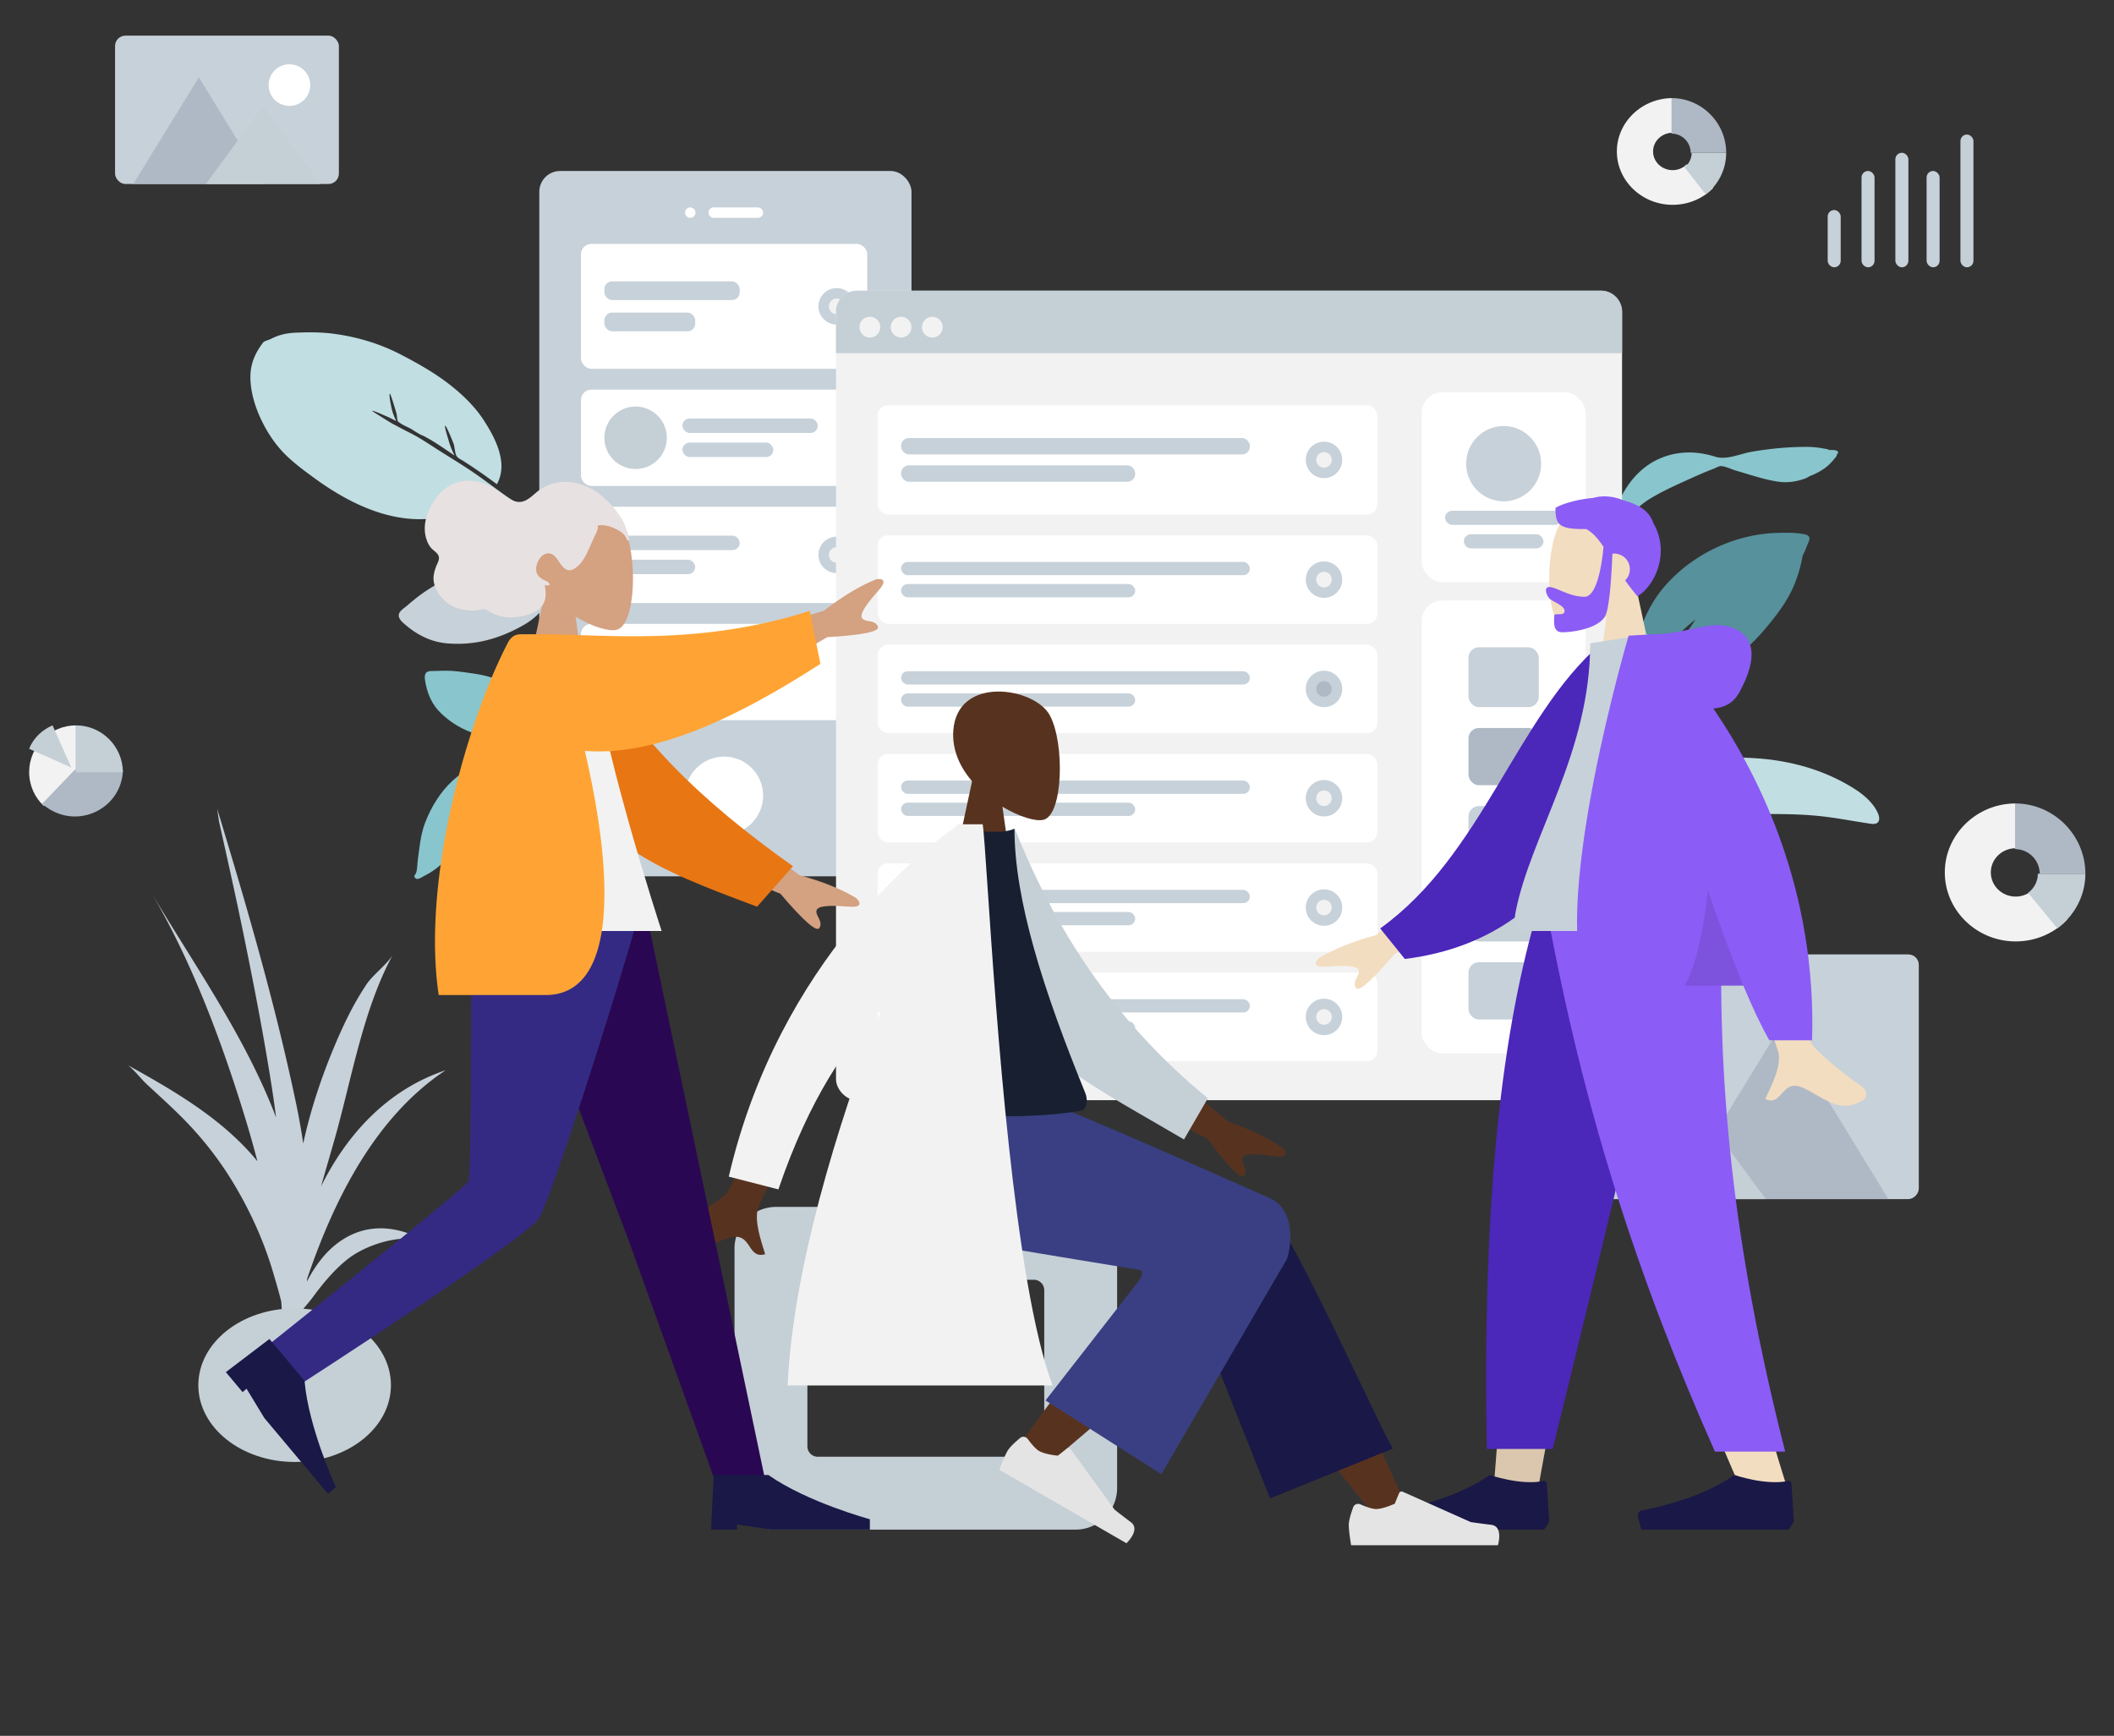 <svg xmlns="http://www.w3.org/2000/svg" width="812.2" height="666.923" fill="none" viewBox="104.8 52.308 812.2 666.923"><rect x="104.8" y="52.308" width="812.2" height="666.923" fill="#333333" stroke="none"/><path fill="#89C5CC" fill-rule="evenodd" d="M807.581 225.208c-.483-.351-1.629-.476-2.162-.581-2.216-.437-4.5-.627-6.759-.627-6.968.01-14.048.694-20.9 1.878-4.35.751-9.609 3.279-13.937 1.906-7.539-2.392-15.158-2.275-22.311 1.14-6.539 3.123-11.504 9.055-14.401 15.463-.437.968-2.21 4.528-2.712 6.929-.215.49-.421.985-.607 1.486-.527 1.424-1 2.873-1.44 4.325-.188.619-.66 1.987-.099 2.251a41.13 41.13 0 0 0-2.353 5.117c-1.924 5.118-4.029 10.731-4.705 16.154a25.276 25.276 0 0 0-.027 6.041c.115.994.067 2.994.742 3.75 1.431 1.605 2.166-.642 2.004-1.712-1.232-8.154 1.148-15.812 3.967-23.477 1.824-4.956 4.82-9.491 8.176-13.598 2.716-3.324 5.63-5.941 9.353-8.145 4.554-2.695 9.422-4.874 14.245-7.06 3.172-1.438 6.348-2.837 9.609-4.076.725-.276 1.866-.983 2.67-.985 1.7-.006 4.109 1.248 5.751 1.714 5.402 1.536 10.872 3.501 16.455 4.285 3.58.504 6.935-.063 10.284-1.256.342-.121.915-.434 1.618-.881 2.486-.957 4.838-2.16 6.886-3.896 1.18-1 2.25-2.293 3.227-3.476.292-.353.421-.759.425-1.144.222-.116.368-.251.402-.409.243-1.164-1.978-1.185-3.401-1.116" clip-rule="evenodd"></path><path fill="#56919C" fill-rule="evenodd" d="M798.164 257.594c-3.101-.671-6.525-.62-9.683-.564-16.94.228-33.574 8.175-44.4 20.873-9.217 10.811-11.751 24.251-13.572 37.837-.18 1.349-.257 2.689-.359 4.041-.022.29-.055.549-.09.793-.716.634-1.091 1.374-.668 2.186a89.937 89.937 0 0 0-4.056 10.545c-3.37 10.648-6.798 21.498-4.687 32.695.494-6.162 1.532-12.462 2.773-18.523.071-.348.148-.693.228-1.037l.025-.108a40.24 40.24 0 0 1 2.012-6.183c.198-.48.403-.96.619-1.436.074-.163.144-.327.212-.492 1.011-2.456 1.438-5.222 2.344-7.763.216-.578.443-1.153.68-1.726l.043-.101a75.014 75.014 0 0 1 2.099-4.568c.408-.303.625-1.056.976-1.74.073-.134.641-1.033.81-1.551.441-.846.881-1.692 1.326-2.536l-.04.014c.444-.811.89-1.618 1.333-2.422l.294-.531.476-.845a158.945 158.945 0 0 1 4.691-7.756c.583-.909 1.977-2.212 2.244-3.233.009-.038.012-.073.018-.109 3.545-4.935 7.627-9.486 12.521-13.092-.591.634-1.849 2.785-2.182 3.21-1.017 1.304-2.122 2.518-3.231 3.746-1.985 2.201-3.924 4.471-5.647 6.872-3.15 4.39-5.868 9.011-8.437 13.724-.025.028-.051.054-.074.083-1.292 1.577-2.104 3.961-3.034 5.765 3.679-1.688 7.746-2.788 11.522-4.287 3.764-1.495 7.427-3.159 10.963-5.113 4.699-2.598 9.574-5.53 14.014-8.849 5.089-3.128 9.365-7.433 13.139-11.95 4.466-5.346 8.559-10.737 11.09-17.228 1.243-3.189 2.221-6.514 2.801-9.879.025-.146.058-.305.093-.471a32.278 32.278 0 0 0 1.569-3.565c.707-1.928 2.376-4.048-.755-4.726" clip-rule="evenodd"></path><path fill="#C1DEE2" fill-rule="evenodd" d="M826.291 364.744c-1.805-4.096-5.63-7.264-9.387-9.611-14.672-9.168-31.874-12.328-48.87-11.641-9.313.377-18.699 2.402-27.546 5.089-5.108 1.551-10.067 3.582-14.51 6.512-2.998 1.977-5.671 4.319-8.121 6.927-2.986 3.178-5.869 6.523-8.432 10.049-1.009 1.389-6.666 8.569-4.339 10.204-.133.181-.249.36-.336.532-10.351 4.93-19.586 12.519-28.273 19.755-7.56 6.298-14.877 12.84-21.509 20.097a310.587 310.587 0 0 0-24.345 30.263 355.451 355.451 0 0 0-4.718 6.875c-1.323 1.968-2.647 3.936-3.968 5.905-1.482 2.207-3.498 4.553-4.54 7.015-.907 2.145.961 2.902 2.248 1.008 1.554-2.288 3.007-4.645 4.575-6.927 2.081-3.028 4.166-6.053 6.263-9.07 14.565-20.957 31.843-39.777 51.925-55.621 8.127-6.412 16.411-12.113 25.552-17.03 8.037-4.323 16.718-7.946 25.223-11.058 8.265-3.023 16.627-5.797 25.363-7.276 7.09-1.199 14.309-1.593 21.515-1.653 9.153-.077 18.23-.061 27.322 1.172 4.726.64 9.413 1.499 14.126 2.225.848.13 1.739.3 2.59.369 2.838.231 3.175-1.88 2.192-4.11" clip-rule="evenodd"></path><path fill="#C7D1D9" fill-rule="evenodd" d="M265.211 281.695a101.265 101.265 0 0 0-4.019 3.309c-.998.869-2.763 1.909-3.121 3.226-.373 1.368.803 2.649 1.731 3.476 4.91 4.376 10.439 7.334 17.243 7.825 10.476.758 19.594-1.833 28.683-6.931 6.385-3.582 10.614-8.879 11.538-16.032 7.604 3.061 14.958 7.279 21.208 12.457 3.083 2.555 5.739 5.386 8.196 8.523 1.573 2.01 3.095 4.052 4.508 6.173.614.921 1.238 2.555 2.251 3.086 1.19.623 2.628-.354 2.569-1.635-.049-1.066-1.238-2.303-1.794-3.175a117.292 117.292 0 0 0-2.847-4.294c-1.597-2.279-3.248-4.527-5.048-6.66-4.046-4.792-9.193-8.751-14.53-12.128-10.237-6.477-21.472-10.557-33.928-10.903-7.659-.212-14.102 2.322-20.652 6.107-4.078 2.356-8.288 4.673-11.988 7.576" clip-rule="evenodd"></path><path fill="#C1DEE2" fill-rule="evenodd" d="M347.536 282.007c-7.962-8.215-15.951-16.327-24.846-23.561-5.242-4.263-10.767-8.139-16.177-12.181a52.255 52.255 0 0 1 1.834 1.69c-1.689-1.149-3.9-1.798-5.69-2.862-1.998-1.186-3.907-2.542-5.779-3.91-3.656-2.669-7.256-5.388-11.013-7.917-4.187-2.818-8.525-5.422-12.783-8.134-3.613-2.302-7.27-4.821-11.136-6.702-2.107-1.026-4.219-2.241-6.334-3.311-.708-.358-7.892-4.903-7.874-4.916.397-.3 4.012 1.402 4.571 1.631 1.633.668 3.195 1.468 4.765 2.264-.861-1.703-1.544-3.492-1.915-5.376-.115-.581-1.034-4.814-.563-5.169.234-.177 2.526 7.395 2.644 8.123.095.592.081 1.443.274 2.003.312.905.297.632.984 1.141 1.259.934 2.931 1.518 4.294 2.298.735.411 3.011 2.042 4.382 2.507 4.148 2.018 8.352 5.123 12.293 7.702a29.105 29.105 0 0 1-2.396-6.119c-.136-.506-1.609-5.052-1.252-5.322.402-.303 3.209 6.639 3.375 7.296.309 1.221.373 2.579.76 3.767.424 1.304 1.749 1.766 2.942 2.526 4.392 2.796 8.633 5.766 12.803 8.873 4.55-8.108-.696-17.899-5.118-24.703-3.187-4.903-7.478-9.107-12.009-12.776-6.046-4.898-12.964-8.811-19.873-12.39-8.051-4.171-16.752-6.755-25.798-7.948-4.732-.625-9.572-.607-14.351-.407-2.335.098-4.576.407-6.813 1.17a22.275 22.275 0 0 0-2.933 1.264c-.721.369-2.467.759-2.882 1.309-3.415 4.454-5.162 8.892-4.895 14.488.252 5.298 1.922 10.599 4.188 15.325 2.524 5.262 5.77 10.038 10.015 14.046 3.239 3.059 6.861 5.72 10.458 8.347 12.794 9.343 29.016 17.468 45.587 15.381 5.364-.676 10.466-2.555 15.234-5.109 1.123-.602 2.24-1.211 3.3-1.922.715-.479 2.627-2.637 3.346-2.716.985-.107 3.109 1.902 4.034 2.513 7.028 4.649 13.873 9.549 20.574 14.648 7.129 5.425 13.909 11.219 20.489 17.285 2.798 2.581 5.579 5.167 8.297 7.834.632.62 2.179 2.905 3.326 3.008.726.066 1.215-.555 1.111-1.227-.18-1.17-2.635-2.919-3.45-3.761" clip-rule="evenodd"></path><g clip-path="url(#a)"><g fill="#89C5CC" fill-rule="evenodd" clip-rule="evenodd"><path d="M276.14 310c-1.325 0-2.646.027-3.969.095-1.009.053-2.55-.156-3.403.473-.887.653-.826 1.989-.687 2.933.732 4.992 2.519 9.418 6.258 12.955 5.757 5.445 12.356 8.212 20.165 9.444 5.486.866 10.55-.336 14.588-4.237 2.951 5.476 5.189 11.536 6.312 17.652.554 3.018.723 6 .626 9.073-.063 1.968-.171 3.932-.382 5.891-.092.851-.526 2.139-.193 2.944.391.944 1.71 1.036 2.302.23.493-.67.403-1.987.504-2.78.168-1.318.323-2.637.434-3.961.181-2.143.314-4.292.305-6.444-.023-4.833-1.098-9.685-2.568-14.273-2.82-8.803-7.395-16.626-14.511-22.764-4.376-3.774-9.384-5.302-15.065-6.123-3.538-.511-7.133-1.108-10.716-1.108"></path><path d="M296.571 345c-14.299 0-23.929 11.524-28.482 23.502-1.717 4.514-2.119 9.472-2.781 14.212-.212 1.522-.133 3.84-.751 5.195-.224.492-.738.668-.492 1.338.149.405.44.654.879.734.899.166 2.171-.814 2.942-1.2 6.396-3.208 10.598-8.168 14.026-14.236 2.126-3.761 4.282-7.666 5.544-11.795.771-2.523 1.22-5.179 1.484-7.796.104-1.031.204-2.086.198-3.122-.006-1.029-.485-1.573-.829-2.468 4.771-1.806 10.157-2.298 14.99-.427 4.47 1.731 8.183 5.076 10.262 9.279.54 1.092.957 2.244 1.26 3.42.199.77.208 1.768.577 2.464.892 1.688 2.77.56 2.59-1.011-.503-4.381-3.009-8.78-6.213-11.826-4.041-3.842-9.517-6.263-15.204-6.263"></path></g><rect width="143" height="271" x="312" y="118" fill="#C7D1D9" rx="8"></rect><circle cx="383" cy="358" r="15" fill="#fff"></circle><g fill="#fff"><circle cx="370" cy="134" r="2"></circle><rect width="21" height="4" x="377" y="132" rx="2"></rect></g><g clip-path="url(#b)"><g clip-path="url(#c)"><rect width="110" height="48" x="328" y="146" fill="#fff" rx="4"></rect><g fill="#C7D1D9" clip-path="url(#d)"><rect width="52" height="7.2" x="337" y="160.4" rx="3"></rect><rect width="34.904" height="7.2" x="337" y="172.4" rx="3"></rect></g><circle cx="426.244" cy="170" r="7" fill="#C7D1D9"></circle><circle cx="426.244" cy="170" r="3" fill="#F2F2F2"></circle></g><g clip-path="url(#e)"><rect width="110" height="37" x="328" y="202" fill="#fff" rx="4"></rect><g fill="#C7D1D9" clip-path="url(#f)"><rect width="52" height="5.55" x="367" y="213.1" rx="2.775"></rect><rect width="34.904" height="5.55" x="367" y="222.35" rx="2.775"></rect></g><circle cx="349" cy="220.5" r="12" fill="#C5CFD6"></circle></g><g clip-path="url(#g)"><rect width="110" height="37" x="328" y="247" fill="#fff" rx="4"></rect><g fill="#C7D1D9" clip-path="url(#h)"><rect width="52" height="5.55" x="337" y="258.1" rx="2.775"></rect><rect width="34.904" height="5.55" x="337" y="267.35" rx="2.775"></rect></g><circle cx="426.244" cy="265.5" r="7" fill="#C7D1D9"></circle><circle cx="426.244" cy="265.5" r="3" fill="#F2F2F2"></circle></g><g clip-path="url(#i)"><rect width="110" height="37" x="328" y="292" fill="#fff" rx="4"></rect><g fill="#C7D1D9" clip-path="url(#j)"><rect width="52" height="5.55" x="367" y="303.1" rx="2.775"></rect><rect width="34.904" height="5.55" x="367" y="312.35" rx="2.775"></rect></g><circle cx="349" cy="310.5" r="12" fill="#C5CFD6"></circle></g></g></g><g clip-path="url(#k)"><rect width="302" height="311" x="426" y="164" fill="#F2F2F2" rx="8"></rect><rect width="63" height="73" x="651" y="203" fill="#fff" rx="8"></rect><g fill="#C7D1D9"><ellipse cx="682.5" cy="230.462" rx="14.4" ry="14.461"></ellipse><rect width="45" height="5.423" x="660" y="248.539" rx="2.712"></rect><rect width="30.6" height="5.423" x="667.2" y="257.577" rx="2.712"></rect></g><path fill="#C5CFD6" d="M426 172a8 8 0 0 1 8-8h286a8 8 0 0 1 8 8v16H426v-16z"></path><g fill="#F2F2F2"><circle cx="439" cy="178" r="4"></circle><circle cx="451" cy="178" r="4"></circle><circle cx="463" cy="178" r="4"></circle></g><g clip-path="url(#l)"><rect width="63" height="174" x="651" y="283" fill="#fff" rx="8"></rect><g clip-path="url(#m)"><rect width="27" height="23" x="669" y="301" fill="#C7D1D9" rx="4"></rect><rect width="27" height="22" x="669" y="332" fill="#AFB9C5" rx="4"></rect><rect width="27" height="22" x="669" y="362" fill="#C7D1D9" rx="4"></rect><rect width="27" height="22" x="669" y="422" fill="#C7D1D9" rx="4"></rect><rect width="27" height="22" x="669" y="392" fill="#C5CFD6" rx="4"></rect></g></g><g clip-path="url(#n)"><g clip-path="url(#o)"><rect width="192" height="42" x="442" y="208" fill="#fff" rx="4"></rect><g fill="#C7D1D9" clip-path="url(#p)"><rect width="134" height="6.3" x="451" y="220.6" rx="3"></rect><rect width="89.945" height="6.3" x="451" y="231.1" rx="3"></rect></g><circle cx="613.481" cy="229" r="7" fill="#C7D1D9"></circle><circle cx="613.481" cy="229" r="3" fill="#F2F2F2"></circle></g><g clip-path="url(#q)"><rect width="192" height="34" x="442" y="258" fill="#fff" rx="4"></rect><g fill="#C7D1D9" clip-path="url(#r)"><rect width="134" height="5.1" x="451" y="268.2" rx="2.55"></rect><rect width="89.945" height="5.1" x="451" y="276.7" rx="2.55"></rect></g><circle cx="613.481" cy="275" r="7" fill="#C7D1D9"></circle><circle cx="613.481" cy="275" r="3" fill="#F2F2F2"></circle></g><g clip-path="url(#s)"><rect width="192" height="34" x="442" y="300" fill="#fff" rx="4"></rect><g fill="#C7D1D9" clip-path="url(#t)"><rect width="134" height="5.1" x="451" y="310.2" rx="2.55"></rect><rect width="89.945" height="5.1" x="451" y="318.7" rx="2.55"></rect></g><circle cx="613.481" cy="317" r="7" fill="#C7D1D9"></circle><circle cx="613.481" cy="317" r="3" fill="#AFB9C5"></circle></g><g clip-path="url(#u)"><rect width="192" height="34" x="442" y="426" fill="#fff" rx="4"></rect><g fill="#C7D1D9" clip-path="url(#v)"><rect width="134" height="5.1" x="451" y="436.2" rx="2.55"></rect><rect width="89.945" height="5.1" x="451" y="444.7" rx="2.55"></rect></g><circle cx="613.481" cy="443" r="7" fill="#C7D1D9"></circle><circle cx="613.481" cy="443" r="3" fill="#F2F2F2"></circle></g><g clip-path="url(#w)"><rect width="192" height="34" x="442" y="384" fill="#fff" rx="4"></rect><g fill="#C7D1D9" clip-path="url(#x)"><rect width="134" height="5.1" x="451" y="394.2" rx="2.55"></rect><rect width="89.945" height="5.1" x="451" y="402.7" rx="2.55"></rect></g><circle cx="613.481" cy="401" r="7" fill="#C7D1D9"></circle><circle cx="613.481" cy="401" r="3" fill="#F2F2F2"></circle></g><g clip-path="url(#y)"><rect width="192" height="34" x="442" y="342" fill="#fff" rx="4"></rect><g fill="#C7D1D9" clip-path="url(#z)"><rect width="134" height="5.1" x="451" y="352.2" rx="2.55"></rect><rect width="89.945" height="5.1" x="451" y="360.7" rx="2.55"></rect></g><circle cx="613.481" cy="359" r="7" fill="#C7D1D9"></circle><circle cx="613.481" cy="359" r="3" fill="#F2F2F2"></circle></g></g></g><path fill="#C7D1D9" fill-rule="evenodd" d="M162.915 395.219c16.745 28.233 36.247 55.571 47.959 86.44a456.416 456.416 0 0 0-1.532-10.903c-2.972-19.24-6.665-38.34-10.547-57.417-1.976-9.713-4.066-19.39-6.21-29.067-1.154-5.197-2.293-10.398-3.469-15.59-.285-1.259-.53-3.456-.887-5.682 11.382 37.539 22.358 75.105 30.387 113.546a253.173 253.173 0 0 1 2.685 15.109c.251-1.147.498-2.294.769-3.438 3.248-13.71 8.121-27.312 13.924-40.131 2.773-6.131 5.959-12.127 9.711-17.715 2.339-3.483 7.856-7.623 9.989-11.19-11.67 21.513-15.884 48.43-22.623 71.819-1.644 5.707-3.299 11.405-4.921 17.113 10.162-20.482 25.929-37.31 47.85-44.603-26.535 17.621-42.451 48.479-53.176 80.039-.035.374-.077.749-.113 1.124 3.156-6.02 7.131-11.465 12.519-15.279 11.532-8.164 24.324-5.785 35.511 1.218-8.78-5.609-24.647-.502-32.034 5.199-5.288 4.081-9.807 9.555-13.732 14.897-.94 1.28-2.223 2.774-3.579 4.368A197.725 197.725 0 0 1 212.015 592c.724-3.506.2-9.113.401-11.727.022-.282.04-.566.061-.848a815.15 815.15 0 0 0-1.93 7.92c1.232-4.964 1.902-10.146 2.425-15.381.135-2.25.266-4.5.405-6.75-.044-4.27-.219-8.557-.515-12.851-1.05-4.173-2.225-8.109-3.194-11.382-3.496-11.811-8.622-23.127-14.932-33.683-5.756-9.633-12.647-18.359-20.602-26.251-4.288-4.253-8.776-8.303-13.201-12.41-1.6-1.485-4.46-5.135-6.933-7.038 18.013 9.981 36.554 20.779 49.695 36.86a403.239 403.239 0 0 0-4.984-17.551c-8.98-29.144-20.319-59.348-35.796-85.689z" clip-rule="evenodd"></path><ellipse cx="218" cy="584.5" fill="#C5CFD6" rx="37" ry="29.5"></ellipse><rect width="5" height="22" x="807" y="133" fill="#C7D1D9" rx="2.5"></rect><rect width="5" height="37" x="820" y="118" fill="#C7D1D9" rx="2.5"></rect><rect width="5" height="44" x="833" y="111" fill="#C7D1D9" rx="2.5"></rect><rect width="5" height="37" x="845" y="118" fill="#C7D1D9" rx="2.5"></rect><rect width="5" height="51" x="858" y="104" fill="#C5CFD6" rx="2.5"></rect><g fill-rule="evenodd" clip-rule="evenodd"><path fill="#F2F2F2" d="M116 348.941c0-9.866 8.102-17.941 18-17.941v17.941L121.699 362c-3.499-3.193-5.699-7.876-5.699-13.059z"></path><path fill="#AFB9C5" d="M133.585 348H152c0 4.699-1.942 9.102-5.012 12.301A18.675 18.675 0 0 1 133.585 366c-4.807 0-9.208-1.898-12.585-4.899L133.585 348z"></path><path fill="#C5CFD6" d="M152 349c0-9.898-8.102-18-18-18v18h18zm-27-18 7.2 16.2L116 340c1.602-4.199 5.199-7.398 9-9z"></path></g><g fill-rule="evenodd" clip-rule="evenodd"><path fill="#F2F2F2" d="M886.135 393.841a9.601 9.601 0 0 1-6.934 2.934c-5.258 0-9.52-4.153-9.52-9.275 0-5.122 4.262-9.275 9.52-9.275V361C864.243 361 852 372.928 852 387.5s12.243 26.5 27.201 26.5c7.858 0 14.959-3.238 19.799-8.39l-12.865-11.769z"></path><path fill="#AFB9C5" d="M879 361v17.55a9.45 9.45 0 0 1 9.45 9.45H906c0-14.847-12.153-27-27-27z"></path><path fill="#C5CFD6" d="M887.756 388c0 2.981-1.471 5.631-3.756 7.342L895.24 409c6.543-4.89 10.76-12.469 10.76-21h-18.244z"></path></g><g fill-rule="evenodd" clip-rule="evenodd"><path fill="#F2F2F2" d="M752.872 115.406a7.622 7.622 0 0 1-5.458 2.269c-4.139 0-7.495-3.212-7.495-7.175 0-3.963 3.356-7.175 7.495-7.175V90C735.638 90 726 99.227 726 110.5s9.638 20.5 21.414 20.5c6.185 0 11.775-2.505 15.586-6.49l-10.128-9.104z"></path><path fill="#AFB9C5" d="M747 90v13.65a7.35 7.35 0 0 1 7.35 7.35H768c0-11.548-9.452-21-21-21z"></path><path fill="#C5CFD6" d="M754.731 111a7.093 7.093 0 0 1-2.731 5.594L760.175 127c4.758-3.725 7.825-9.5 7.825-16h-13.269z"></path></g><path fill="#C5CFD6" fill-rule="evenodd" d="m192.007 112.986-.014.032c.006-.01.014-.05.014-.032" clip-rule="evenodd"></path><path fill="#C5CFD6" fill-rule="evenodd" d="m191.998 113.001-.002.01c0-.01.018-.04.002-.01" clip-rule="evenodd"></path><path fill="#C5CFD6" fill-rule="evenodd" d="M192.067 112.832c-.014.04-.032.078-.048.118l.024-.056c-.208.52-.076.182.024-.062" clip-rule="evenodd"></path><path fill="#C5CFD6" fill-rule="evenodd" d="m192.022 112.953-.024.056c-.058.112.024-.056.024-.056m-.023.049.002-.004-.002.004" clip-rule="evenodd"></path><path fill="#C5CFD6" fill-rule="evenodd" d="M191.99 113.016c-.012.024.056-.092 0 0z" clip-rule="evenodd"></path><path fill="#C5CFD6" fill-rule="evenodd" d="m191.998 113.002.004-.004c-.002.002-.002.004-.004.004" clip-rule="evenodd"></path><rect width="86" height="57" x="149" y="66" fill="#C7D1D9" rx="4"></rect><path fill="#AFB9C5" fill-rule="evenodd" d="M181.2 82 156 123h50.4l-25.2-41z" clip-rule="evenodd"></path><path fill="#C5CFD6" fill-rule="evenodd" d="M205.95 92.933 183.9 123H228l-22.05-30.067z" clip-rule="evenodd"></path><circle cx="216" cy="85" r="8" fill="#fff"></circle><path fill="#C5CFD6" fill-rule="evenodd" d="m770.993 495.986.014.032c-.006-.01-.014-.05-.014-.032" clip-rule="evenodd"></path><path fill="#C5CFD6" fill-rule="evenodd" d="m771.002 496.001.002.01c0-.01-.018-.04-.002-.01" clip-rule="evenodd"></path><path fill="#C5CFD6" fill-rule="evenodd" d="M770.933 495.832c.014.04.032.078.048.118l-.024-.056c.208.52.076.182-.024-.062" clip-rule="evenodd"></path><path fill="#C5CFD6" fill-rule="evenodd" d="m770.978 495.953.024.056c.058.112-.024-.056-.024-.056m.023.049-.002-.004.002.004" clip-rule="evenodd"></path><path fill="#C5CFD6" fill-rule="evenodd" d="M771.01 496.016c.012.024-.056-.092 0 0z" clip-rule="evenodd"></path><path fill="#C5CFD6" fill-rule="evenodd" d="m771.002 496.002-.004-.004c.002.002.002.004.004.004" clip-rule="evenodd"></path><rect width="142" height="94" fill="#C7D1D9" rx="4" transform="matrix(-1 0 0 1 842 419)"></rect><path fill="#AFB9C5" fill-rule="evenodd" d="m789.274 446 41.055 67h-82.11l41.055-67z" clip-rule="evenodd"></path><path fill="#C5CFD6" fill-rule="evenodd" d="M746.944 463.947 783.239 513h-72.59l36.295-49.053z" clip-rule="evenodd"></path><circle cx="13.5" cy="13.5" r="13.5" fill="#fff" transform="matrix(-1 0 0 1 745 437)"></circle><defs><clipPath id="a"><path fill="#fff" d="M264 118h191v272H264z"></path></clipPath><clipPath id="b"><path fill="#fff" d="M328 146h110v183H328z"></path></clipPath><clipPath id="c"><path fill="#fff" d="M328 146h110v48H328z"></path></clipPath><clipPath id="d"><path fill="#fff" d="M337 160.4h52v19.2h-52z"></path></clipPath><clipPath id="e"><path fill="#fff" d="M328 202h110v37H328z"></path></clipPath><clipPath id="f"><path fill="#fff" d="M367 213.1h52v14.8h-52z"></path></clipPath><clipPath id="g"><path fill="#fff" d="M328 247h110v37H328z"></path></clipPath><clipPath id="h"><path fill="#fff" d="M337 258.1h52v14.8h-52z"></path></clipPath><clipPath id="i"><path fill="#fff" d="M328 292h110v37H328z"></path></clipPath><clipPath id="j"><path fill="#fff" d="M367 303.1h52v14.8h-52z"></path></clipPath><clipPath id="k"><path fill="#fff" d="M426 164h302v311H426z"></path></clipPath><clipPath id="l"><path fill="#fff" d="M651 283h63v174h-63z"></path></clipPath><clipPath id="m"><path fill="#fff" d="M669 301h27v143h-27z"></path></clipPath><clipPath id="n"><path fill="#fff" d="M442 208h192v252H442z"></path></clipPath><clipPath id="o"><path fill="#fff" d="M442 208h192v42H442z"></path></clipPath><clipPath id="p"><path fill="#fff" d="M451 220.6h134v16.8H451z"></path></clipPath><clipPath id="q"><path fill="#fff" d="M442 258h192v34H442z"></path></clipPath><clipPath id="r"><path fill="#fff" d="M451 268.2h134v13.6H451z"></path></clipPath><clipPath id="s"><path fill="#fff" d="M442 300h192v34H442z"></path></clipPath><clipPath id="t"><path fill="#fff" d="M451 310.2h134v13.6H451z"></path></clipPath><clipPath id="u"><path fill="#fff" d="M442 426h192v34H442z"></path></clipPath><clipPath id="v"><path fill="#fff" d="M451 436.2h134v13.6H451z"></path></clipPath><clipPath id="w"><path fill="#fff" d="M442 384h192v34H442z"></path></clipPath><clipPath id="x"><path fill="#fff" d="M451 394.2h134v13.6H451z"></path></clipPath><clipPath id="y"><path fill="#fff" d="M442 342h192v34H442z"></path></clipPath><clipPath id="z"><path fill="#fff" d="M451 352.2h134v13.6H451z"></path></clipPath></defs><path fill="#f3ddc0" fill-rule="evenodd" d="M722.065 289.244c-6.476 3.903-12.839 5.79-15.825 5.02-7.49-1.931-8.178-29.329-2.383-40.13 5.795-10.801 35.585-15.509 37.086 5.892.521 7.427-2.597 14.055-7.205 19.464L742 318h-24l4.065-28.756z" clip-rule="evenodd"></path><path fill="#8b5cf6" fill-rule="evenodd" d="M724.28 265.043a6 6 0 0 1 4.912 10.25 90.964 90.964 0 0 0 4.727 6.118c6.698-4.018 12.669-16.782 6.12-28.083-1.81-5.536-6.907-7.493-11.747-8.866-3.92-1.64-7.989-1.825-11.424-.842-6.734.578-12.747 2.631-14.451 3.85 0 6.376 1.235 8.268 11.786 8.1 2.593 1.37 4.586 3.728 6.662 6.819-.018.237-1.415 19.196-7.29 19.196-3.558 0-6.79-1.359-9.366-2.441-1.707-.717-3.125-1.313-4.159-1.313-1.89 0-1.469 2.367-.215 4.121.397.557 1.385 1.105 2.452 1.697 1.709.949 3.619 2.009 3.619 3.39 0 1.269-1.27 1.266-2.375 1.264-.851-.002-1.605-.003-1.605.576 0 .277-.01.585-.022.912-.082 2.267-.196 5.43 3.145 5.43 3.867 0 14.956-1.41 16.856-7.15 1.612-4.869 2.226-18.885 2.375-23.028z" clip-rule="evenodd"></path><path fill="#f3ddc0" fill-rule="evenodd" d="m750 401-36.631 126.227L696.14 622h-17.293l17.262-221H750z" clip-rule="evenodd"></path><path fill="#000" fill-opacity=".1" fill-rule="evenodd" d="m750 401-36.631 126.227L696.14 622h-17.293l17.262-221H750z" clip-rule="evenodd"></path><path fill="#f3ddc0" fill-rule="evenodd" d="M766.462 401c-2.556 65.574-1.548 101.34-.976 107.298.572 5.958 3.82 45.858 25.95 115.702H773.45c-29.308-67.003-39.539-106.904-42.9-115.702-3.362-8.798-13.289-44.564-27.783-107.298h63.695z" clip-rule="evenodd"></path><path fill="#4b27ba" fill-rule="evenodd" d="M750.786 401c-9.528 43.435-26.008 112.768-49.439 208h-25.293c-1.868-97.746 6.079-162.08 19.841-208h54.891z" clip-rule="evenodd"></path><path fill="#8b5cf6" fill-rule="evenodd" d="M766.59 401c-2.503 65.574 3.984 130.177 24.08 209.021h-26.987C734.321 544.018 713.277 479.734 698.894 401h67.696z" clip-rule="evenodd"></path><path fill="#191847" fill-rule="evenodd" d="m794 637-.915-14.751c-.04-.64-.662-1.078-1.29-.945-8.667 1.842-20.621-2.304-20.621-2.304-12.031 8.522-29.375 12.433-35.482 13.604-1.182.227-1.94 1.419-1.612 2.576l1.367 4.82h56.568l1.985-3zm-94 0-.915-14.751c-.04-.64-.662-1.078-1.29-.945-8.667 1.842-20.621-2.304-20.621-2.304-12.031 8.522-29.375 12.433-35.482 13.604-1.182.227-1.94 1.419-1.612 2.576l1.367 4.82h56.568l1.985-3z" clip-rule="evenodd"></path><g fill-rule="evenodd" clip-rule="evenodd"><path fill="#f3ddc0" d="m633.32 411.635 31.899-23.424 7.051 17.431-31.588 13.099c-8.933 10.494-13.928 14.869-14.986 13.124-.891-1.471-.195-2.848.447-4.116.5-.989.967-1.911.624-2.76-.785-1.94-6.786-1.735-12.472-1.298-5.687.437-4.03-2.093-2.659-3.342 5.805-3.475 13.033-6.379 21.684-8.714zm167.282 41.273c-2.93-5.945-12.91-63.888-12.91-63.888l-20.897.082s19.354 62.481 20.897 66.304c2.004 4.966-1.4 12.181-3.708 17.074-.357.757-.688 1.458-.969 2.087 3.203 1.433 4.742-.299 6.363-2.125 1.832-2.063 3.77-4.245 8.334-2.123 1.763.821 3.431 1.79 5.061 2.738 5.63 3.272 10.802 6.279 17.838 1.937 1.115-.688 2.338-3.279-.616-5.304-7.357-5.045-17.96-13.875-19.393-16.782z"></path><path fill="#4b27ba" d="m728.305 301.332-8.647-1.483c-32.083 27.715-45.261 80.96-84.587 109.166l9.465 11.733c68.224-8.448 85.134-73.393 83.769-119.416z"></path><path fill="#C7D1D9" d="M766 410h-76.511c-3.497 0-2.838-5.048-2.332-7.596 5.832-29.4 28.602-61.092 28.602-102.943L737.828 296c18.254 29.358 24.567 65.505 28.172 114z"></path><path fill="#8b5cf6" d="M774.603 431c3.439 8.259 6.81 15.465 9.988 21h16.41c1.764-57.081-19.846-101.004-37.933-127.487 4.016-.287 7.64-1.967 9.932-6.102 8.066-14.555 5.153-22.569-3.467-25.203-4.74-1.448-9.199-.46-14.535.724-4.367.968-9.323 2.067-15.502 2.068h-.006c-.599 0-1.144.04-1.638.117l-7.324.418s-29.733 100.77-16.4 134.465h60.475z"></path><path fill="#000" fill-opacity=".1" d="M774.603 431c-4.512-10.836-9.138-23.484-13.59-36.546-1.658 14.385-4.418 28.832-9.013 36.546h22.603z"></path></g><g fill-rule="evenodd" clip-rule="evenodd"><path fill="#57331f" d="M489.935 362.244c6.476 3.903 12.839 5.79 15.825 5.02 7.49-1.931 8.178-29.329 2.383-40.13-5.794-10.801-35.585-15.509-37.086 5.892-.521 7.427 2.597 14.055 7.205 19.464L470 391h24l-4.065-28.756z"></path><path fill="#C5CFD6" d="M403 516c-8.837 0-16 7.163-16 16v92c0 8.837 7.163 16 16 16h115c8.837 0 16-7.163 16-16v-92c0-8.837-7.163-16-16-16H403zm16 28a4 4 0 0 0-4 4v60a4 4 0 0 0 4 4h83a4 4 0 0 0 4-4v-60a4 4 0 0 0-4-4h-83z"></path><path fill="#57331f" d="M633.159 635c-19.716-24.076-33.056-41.925-40.021-53.546-11.925-19.9-21.685-37.606-24.765-44.37-7.345-16.129 16.909-23.681 22.398-16.158 8.308 11.386 26.051 47.217 53.229 107.491L633.159 635z"></path><path fill="#191847" d="m592.758 628-36.693-92.363c-7.848-16.837 30.051-27.905 35.818-20.07 13.094 17.79 44.216 87.967 48.117 93.267L592.758 628z"></path><path fill="#57331f" d="M495.033 609.477c7.148-10.426 33.146-45.503 47.306-60.016a1076.2 1076.2 0 0 1 11.795-11.904c11.162-11.087 33.39 7.549 22.248 17.648-27.747 25.15-68.231 59.102-71.613 62.129-4.741 4.243-14.228-1.305-9.736-7.857z"></path><path fill="#E4E4E4" d="M499.664 605.185c-.693-.944-2.034-1.168-2.93-.414-1.635 1.375-3.986 3.493-4.835 4.963-1.352 2.342-3.166 7.287-3.166 7.287l48.845 28.201s5.538-5.195 1.726-8.065a333.775 333.775 0 0 1-6.292-4.842l-16.86-23.228a1 1 0 0 0-1.419-.205l-3.503 2.697s-4.821-.42-7.195-1.791c-1.446-.835-3.211-3.021-4.371-4.603zm127.786 25.099c-1.072-.471-2.346.006-2.745 1.107-.728 2.007-1.705 5.018-1.705 6.715 0 2.705.901 7.894.901 7.894h56.402s2.199-7.268-2.538-7.848a333.808 333.808 0 0 1-7.87-1.046l-26.215-11.687a1 1 0 0 0-1.332.532l-1.685 4.088s-4.385 2.046-7.126 2.046c-1.669 0-4.291-1.011-6.087-1.801z"></path><path fill="#393f82" d="M542.862 540.25s-45.745-7.452-61.282-10.192c-29.523-5.206-38.132-21.093-33.042-55.756h54.396c10.798 3.118 90.233 38.57 90.233 38.57 9.528 4.73 7.754 18.675 6.013 23.27-.107.281-48.188 82.571-48.188 82.571l-44.498-28.348 36.452-46.775s1.444-2.908-.084-3.34z"></path><path fill="#57331f" d="M384.364 510.284c3.73-5.48 25.303-63.748 25.303-63.748l17.712 2.572s-28.518 61.874-30.578 65.446c-2.675 4.639-.309 12.258 1.296 17.424.248.799.478 1.54.669 2.201-3.371.974-4.654-.956-6.006-2.99-1.527-2.297-3.143-4.728-7.957-3.261-1.86.567-3.647 1.295-5.393 2.006-6.03 2.457-11.57 4.714-17.934-.564-1.008-.837-1.858-3.573 1.348-5.167 7.988-3.972 19.717-11.24 21.54-13.919zm192.181-27.082-30.186-25.592-8.25 16.897 30.597 15.27c8.179 11.091 12.857 15.804 14.034 14.137.992-1.405.393-2.827-.159-4.138-.43-1.02-.831-1.973-.429-2.796.918-1.88 6.89-1.258 12.532-.425s4.165-1.807 2.885-3.149c-5.548-3.87-12.556-7.272-21.024-10.204z"></path><path fill="#c5cfd6" d="m483.695 374.332 10.975-3.63c14.887 37.19 37.091 73.174 74.187 103.568l-9.173 15.827c-32.603-19.205-63.465-34.124-75.989-62.942-4.203-9.672-.343-41.258 0-52.823z"></path><path fill="#181F31" d="M446 479s47.157 5 74.236 0c2.237-.413 2.59-4.158 1.552-6.699-16.152-39.577-27.228-74.11-27.228-101.598-4.445 2.24-15.56.671-15.56.671-19.914 28.329-29.067 60.832-33 107.626z"></path><path fill="#f2f2f2" d="M473.293 369c.514-.346.786-.519.786-.519l-.03.519h8.3c.417 2.453 1.027 11.543 1.918 24.798 3.237 48.167 10.169 151.329 24.924 190.808H407.385c2.148-44.884 18.697-98.559 35.84-144.136-12.65 12.586-27.424 33.683-39.363 68.803l-19.07-4.895c19.434-83.74 76.37-126.926 87.418-134.634l.322-.744h.761z"></path></g><g fill-rule="evenodd" clip-rule="evenodd"><path fill="#d4a181" d="M344.143 254.134c5.795 10.801 5.107 38.199-2.383 40.13-2.986.77-9.349-1.116-15.824-5.02L330 318h-24l8.262-38.51c-4.608-5.41-7.726-12.037-7.205-19.464 1.501-21.401 31.292-16.693 37.086-5.892z"></path><path fill="#e8e1e1" d="M346.41 258.984c-.239-1.4-.82-2.955-1.288-4.28-.605-1.707-1.52-3.247-2.526-4.698a35.507 35.507 0 0 0-6.678-7.246c-4.585-3.74-10.421-5.897-16.16-5.196a16.589 16.589 0 0 0-8.106 3.298c-2.163 1.663-4.243 4.11-7.044 4.285-3.048.192-5.842-2.498-8.286-4.16-2.756-1.873-5.688-3.238-8.909-3.768-5.396-.889-10.465.934-14.184 5.361-3.957 4.712-6.834 11.62-4.235 17.862.483 1.16 1.105 2.139 1.997 2.95.818.743 2.067 1.534 2.398 2.722.353 1.263-.7 2.892-1.108 4.031-.584 1.633-1.064 3.346-.893 5.12.28 2.915 2.111 5.696 4.045 7.612 1.967 1.948 4.39 3.066 6.976 3.581 1.727.344 3.492.534 5.248.405.871-.064 1.64-.306 2.484-.499.821-.187 1.28.031 1.977.481 3.236 2.092 6.715 2.902 10.452 2.59 3.154-.262 6.788-1.026 9.361-3.187 2.857-2.4 2.8-5.709 2.128-9.245.712.353 2.683.572 1.505-.835-.466-.557-1.348-.784-1.946-1.112-.697-.381-1.405-.875-1.946-1.497-2.185-2.514.022-7.629 2.768-8.472 4.08-1.252 4.994 4.518 7.907 6.011 1.675.858 3.427-.315 4.682-1.513 1.68-1.604 2.826-3.73 3.815-5.893.815-1.782 1.573-3.588 2.404-5.36.387-.829 1.73-3.169 1.056-4.105 2.922-.583 6.178.632 8.695 2.225 1.04.658 1.833 1.384 2.388 2.546.12.25.378.99.703 1.02.605.057.379-.683.32-1.034"></path><path fill="#2a0752" d="m298 401 48.082 127.227L379.783 622H399l-46.326-221H298z"></path><path fill="#342a83" d="M286.117 401c-.523 43.654-.145 102.427-1.363 105.149C283.536 508.87 209 568.157 209 568.157L218.905 585s88.492-57.066 93.016-64.669C316.445 512.728 339.174 442.763 351 401h-64.883z"></path><path fill="#191847" d="m191.574 579.491 16.73-12.732 13.498 16.087c1.558 18.191 12.046 40.803 12.046 40.803l-3.064 2.571-24.426-29.11-6.824-11.244-1.532 1.286-6.428-7.661zM378 640l1-21h21c14.936 10.5 39 17 39 17v4h-38l-13-2v2h-10z"></path><path fill="#d4a181" d="m421.36 286.962-37.904 11.379 9.678 16.122 29.471-17.345c13.757-.819 20.257-2.176 19.5-4.07-.639-1.597-2.158-1.87-3.557-2.12-1.09-.195-2.107-.378-2.579-1.163-1.077-1.794 2.698-6.464 6.469-10.742 3.772-4.278.754-4.478-1.069-4.134-6.268 2.544-12.938 6.569-20.009 12.073zm-9.355 101.63-31.898-23.424-7.052 17.431 31.588 13.099c8.934 10.494 13.929 14.868 14.986 13.124.892-1.471.195-2.848-.447-4.117-.5-.988-.967-1.91-.623-2.759.785-1.94 6.786-1.736 12.472-1.298 5.686.437 4.029-2.093 2.658-3.343-5.804-3.474-13.032-6.379-21.684-8.713z"></path><path fill="#e87613" d="M330.561 302.087c17.37 32.39 42.489 57.218 78.905 83.029l-13.789 15.547c-40.659-15.11-62.118-24.227-72.656-54.828-2.645-7.68-4.493-32.164-6.079-45.046l13.619 1.298z"></path><path fill="#F2F2F2" d="M282 410h77s-26.163-79.792-26.73-109.528c-.019-1.011-1.886-2.792-2.711-2.559-9.059 2.559-19.387-1.913-19.387-1.913-18.255 29.358-24.567 65.505-28.172 114z"></path><path fill="#ffa434" d="M329.486 340.79c12.026 51.587 11.472 93.816-15.079 93.816h-41.056c-6.52-43.822 10.617-104.582 26.505-135.23.607-1.17 1.898-3.376 4.941-3.376h11.93a.88.88 0 0 0 .016.047c3.589.03 7.543.161 11.824.303 22.041.732 52.774 1.752 87.356-9.35L420 307.373c-31.213 20.075-62.819 35.626-90.514 33.418z"></path></g></svg>